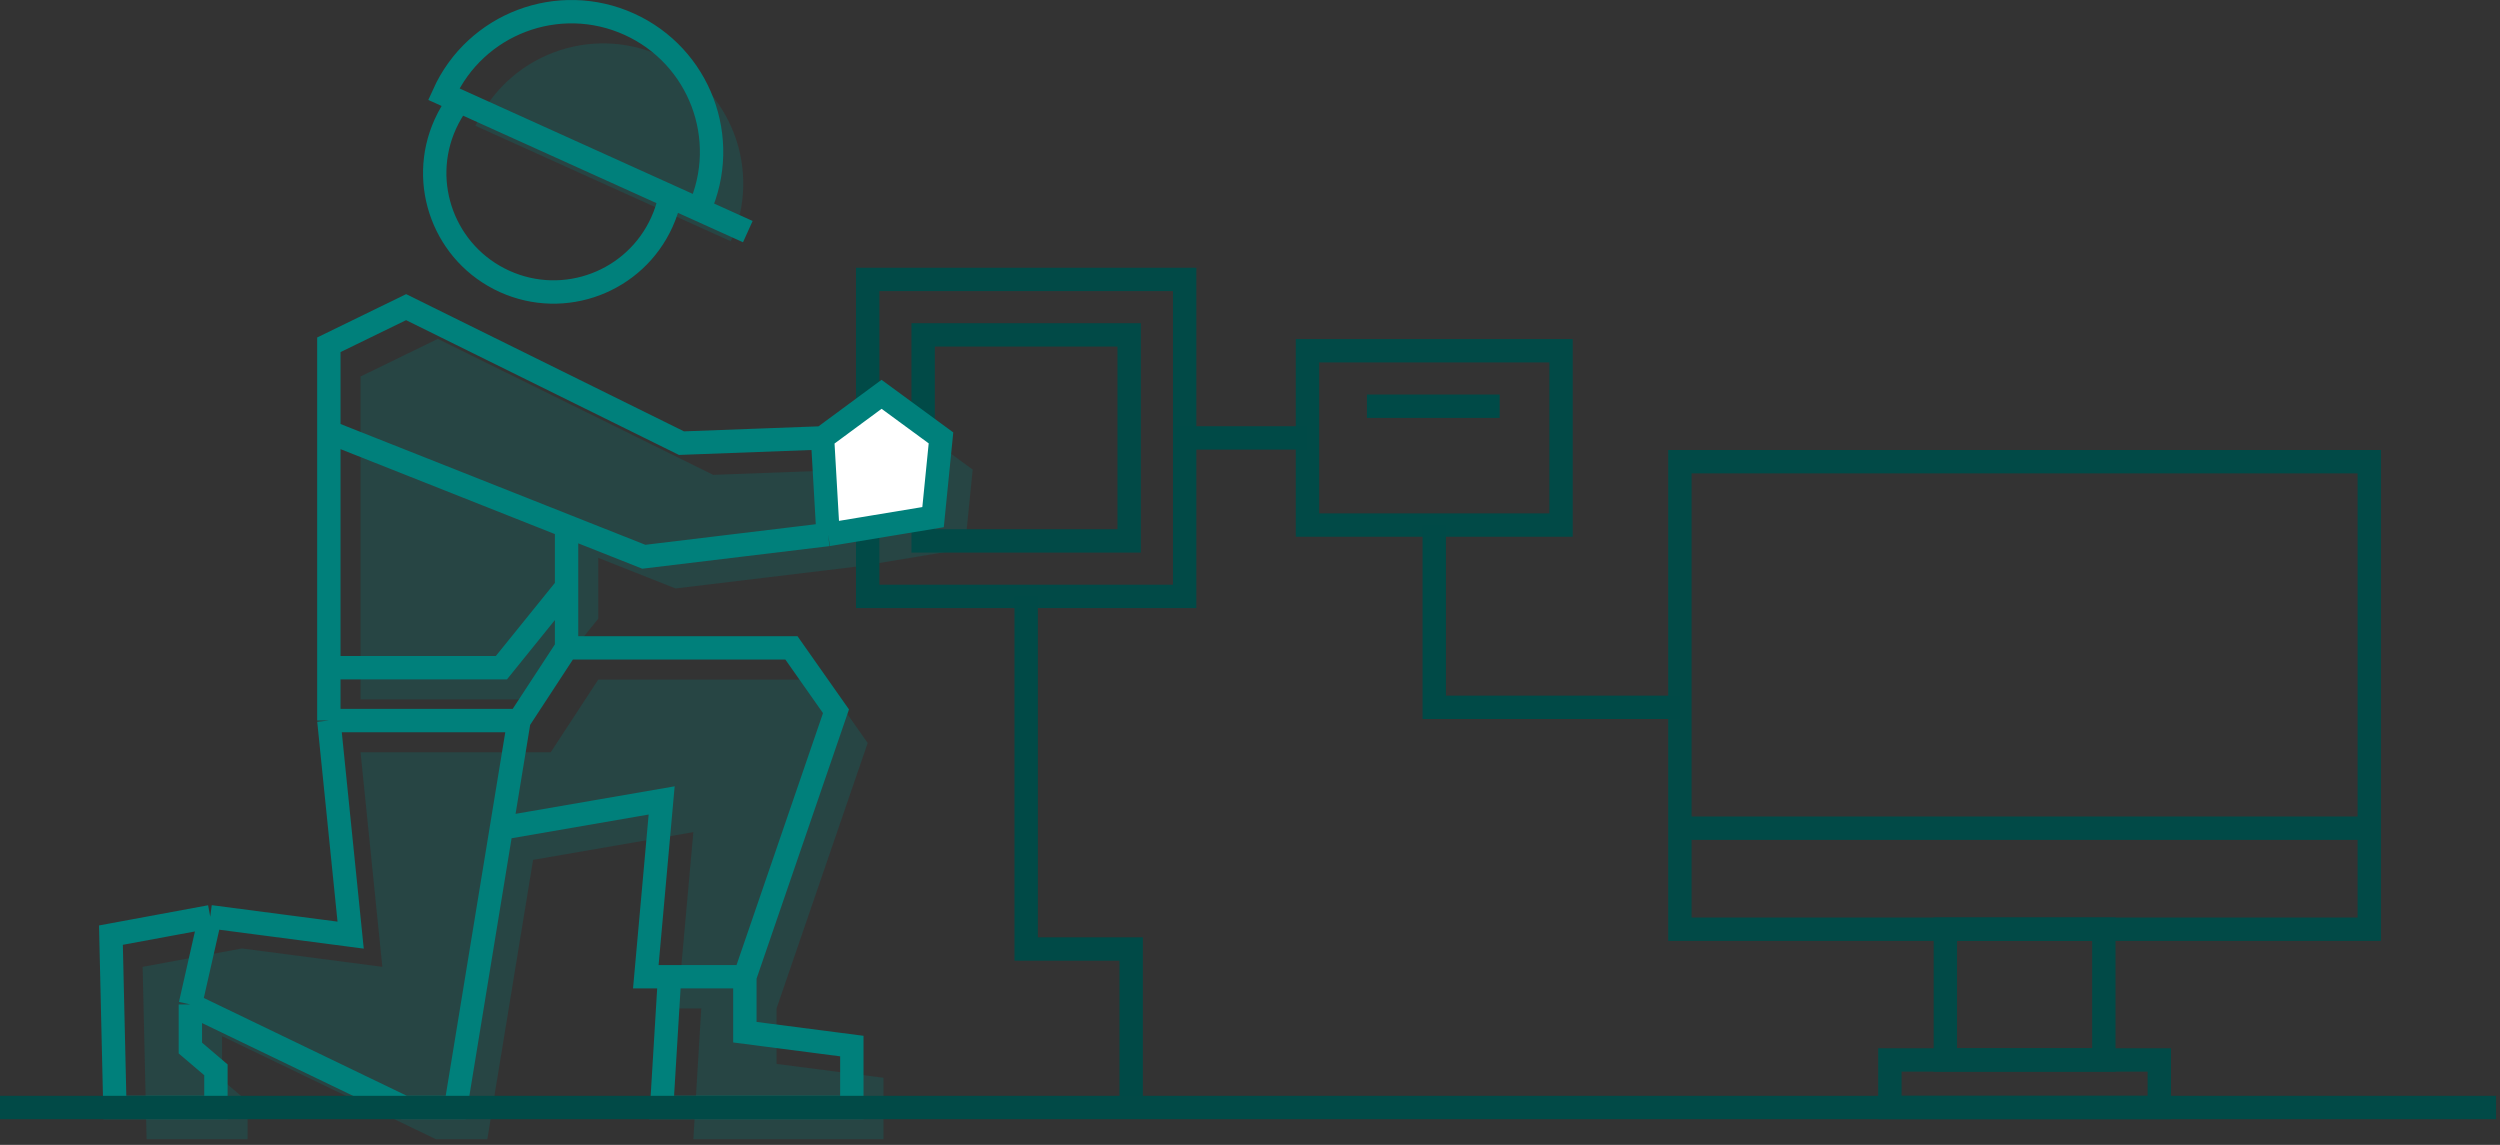 <svg width="428" height="196" viewBox="0 0 428 196" fill="none" xmlns="http://www.w3.org/2000/svg">
<rect x="0" y="0" width="428" height="196" fill="#333333" stroke="none"/>
<path opacity="0.24" fill-rule="evenodd" clip-rule="evenodd" d="M81.396 21.537C86.855 9.465 101.067 4.104 113.139 9.563C125.212 15.023 130.572 29.234 125.113 41.307L81.396 21.537ZM122.094 81.296L146.24 80.396L156.348 72.935L166.523 80.396L165.166 93.962L147.191 96.938L115.65 100.745L102.423 95.504V105.925L91.265 119.737H61.725V79.379V64.456L74.952 58.012L102.423 71.58L122.094 81.296ZM91.265 147.209L83.431 195.029H74.613L38.016 177.393V184.854L42.394 188.585V195.029H25.097L24.419 165.523L41.418 162.376L65.456 165.523L61.725 128.787H94.284L102.423 116.346H140.919L148.548 127.199L132.947 172.645V182.141L151.261 184.515V195.029H118.703L120.059 172.645H115.989L118.703 142.46L91.265 147.209Z" fill="#00807B"/>
<path d="M360.177 159.08H333.045V181.464H360.177V159.08Z" stroke="#014A47" stroke-width="4"/>
<path d="M369.675 189.603H323.55V181.463H369.675V189.603Z" stroke="#014A47" stroke-width="4"/>
<path d="M287.598 141.784V79.041H405.622V141.784M287.598 141.784V159.08H405.622V141.784M287.598 141.784H405.622" stroke="#014A47" stroke-width="4"/>
<path d="M267.251 89.891H223.839V60.046H267.251V89.891Z" stroke="#014A47" stroke-width="4"/>
<path d="M202.812 102.101H148.548V47.837H202.812V102.101Z" stroke="#014A47" stroke-width="4"/>
<path d="M193.313 92.604H158.042V57.332H193.313V92.604Z" stroke="#014A47" stroke-width="4"/>
<path d="M175.68 102.101V162.47H193.655V189.602" stroke="#004A47" stroke-width="4"/>
<path d="M223.841 74.971H201.118" stroke="#004A47" stroke-width="4"/>
<path d="M256.739 69.544H234.016" stroke="#004A47" stroke-width="4"/>
<path d="M245.543 89.891V121.093H287.598" stroke="#004A47" stroke-width="4"/>
<path d="M119.686 35.881C125.146 23.808 119.784 9.597 107.713 4.137C95.64 -1.322 81.428 4.039 75.969 16.111L78.592 17.297M119.686 35.881L128.027 39.653M119.686 35.881L114.734 33.641M78.592 17.297C77.679 18.498 76.885 19.82 76.237 21.254C71.606 31.494 76.153 43.549 86.393 48.18C96.633 52.81 108.688 48.263 113.319 38.023C113.967 36.59 114.436 35.12 114.734 33.641M78.592 17.297L114.734 33.641" stroke="#00807B" stroke-width="4"/>
<path d="M141.765 91.512L140.814 74.97L150.923 67.509L161.097 74.97L159.74 88.536L141.765 91.512Z" fill="white"/>
<path d="M85.839 141.78L113.276 137.032L110.563 167.216H114.633M114.633 167.216L113.276 189.6H145.835V179.086L127.521 176.712V167.216M114.633 167.216H127.521M127.521 167.216L143.121 121.77L135.493 110.917H96.997M96.997 110.917L88.857 123.359M96.997 110.917V100.496M88.857 123.359L78.004 189.6H69.187L32.59 171.964M88.857 123.359H56.299M32.59 171.964L35.992 156.947M32.59 171.964V179.426L36.967 183.156V189.6H19.671L18.992 160.094L35.992 156.947M56.299 123.359L60.029 160.094L35.992 156.947M56.299 123.359V114.309M56.299 114.309V73.95M56.299 114.309H85.839L96.997 100.496M96.997 100.496V90.075M56.299 73.95V59.027L69.526 52.583L96.997 66.151L116.668 75.867L140.814 74.967M56.299 73.95L96.997 90.075M140.814 74.967L141.765 91.509M140.814 74.967L150.922 67.506L161.096 74.967L159.74 88.533L141.765 91.509M96.997 90.075L110.224 95.316L141.765 91.509" stroke="#00807B" stroke-width="4"/>
<path d="M427.33 189.603H0" stroke="#014A47" stroke-width="4"/>
</svg>
